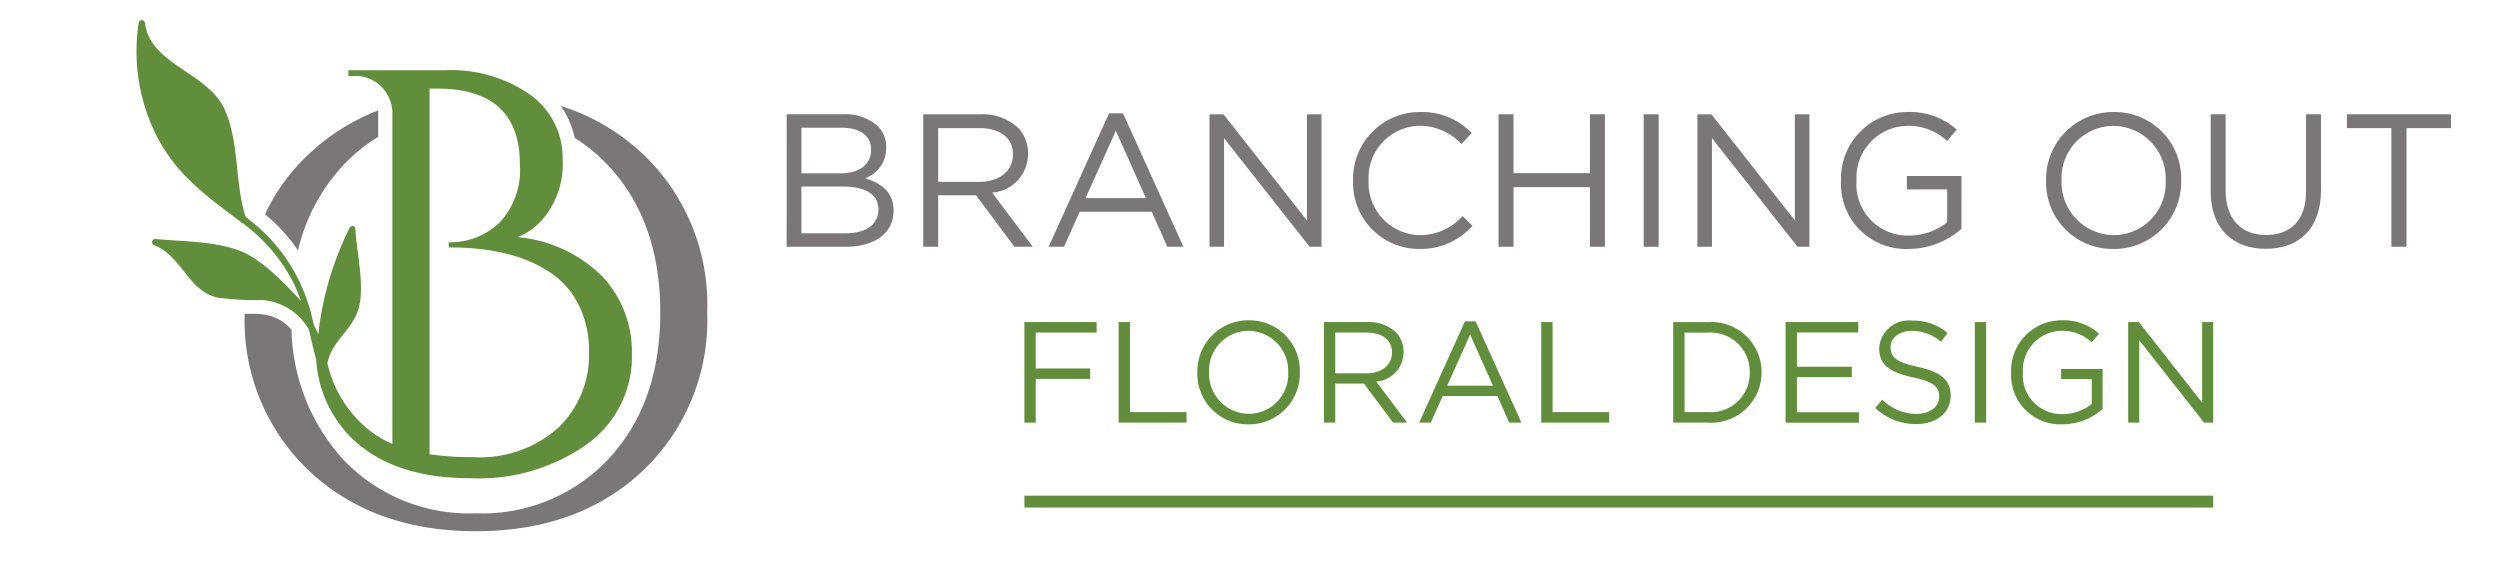<svg id="layer1" xmlns="http://www.w3.org/2000/svg" xmlns:xlink="http://www.w3.org/1999/xlink" width="192.209" height="44.728" viewBox="0 0 192.209 44.728">
  <defs>
    <clipPath id="clip-path">
      <path id="path3729" d="M0-352.78H192.209v44.728H0Z" transform="translate(0 352.78)"/>
    </clipPath>
  </defs>
  <g id="g3721">
    <path id="path3723" d="M182.115-101.571h-91.4v-.914h91.4Z" transform="translate(-11.956 140.593)" fill="#618e3a"/>
    <g id="g3725" transform="translate(0)">
      <g id="g3727" clip-path="url(#clip-path)">
        <g id="g3733" transform="translate(18.812 8.147)">
          <path id="path3735" d="M-26.776-3.225a16.394,16.394,0,0,0-6.308-3.687,6.654,6.654,0,0,1,.891,1.785,6.338,6.338,0,0,1,.179.667,12.938,12.938,0,0,1,2.672,2.229q3.907,4.255,3.908,11.191t-3.908,11.191a13.308,13.308,0,0,1-10.289,4.254A13.308,13.308,0,0,1-49.92,20.151a15.369,15.369,0,0,1-3.866-9.857A3.406,3.406,0,0,0-56.125,9.1a7.4,7.4,0,0,0-.8-.035c-.154,0-.308,0-.462,0a15.91,15.91,0,0,0,4.945,12.07q4.948,4.647,12.833,4.647t12.832-4.647A15.943,15.943,0,0,0-21.828,8.96,15.944,15.944,0,0,0-26.776-3.225m-29.046,4.64a15.136,15.136,0,0,1,3.381-4.64,16.312,16.312,0,0,1,5.3-3.333c.005.038.015.072.019.111v1.911a12.916,12.916,0,0,0-2.8,2.305A14.327,14.327,0,0,0-53.284,4.2a12.8,12.8,0,0,0-1.85-2.177c-.216-.2-.444-.4-.688-.612" transform="translate(57.386 6.912)" fill="#7a7776"/>
        </g>
        <g id="g3737" transform="translate(10.498 1.557)">
          <path id="path3739" d="M-28.371-27.4a9.063,9.063,0,0,1-6.566,2.266,22.491,22.491,0,0,1-3.34-.22V-53.468h.57q4.381,0,5.744,2.734a5.578,5.578,0,0,1,.484,1.452,8.285,8.285,0,0,1,.142,1.611,5.883,5.883,0,0,1-1.6,4.548,5.5,5.5,0,0,1-3.844,1.472h-.045l.045.395h.045q5.266,0,8.168,2.241a6.25,6.25,0,0,1,1.827,2.327,7.792,7.792,0,0,1,.724,3.425A7.771,7.771,0,0,1-28.371-27.4M-24.965-39a10.608,10.608,0,0,0-6.546-3.051,4.949,4.949,0,0,0,1.8-1.228,6.54,6.54,0,0,0,1.668-4.768.707.707,0,0,0,0-.094,5.955,5.955,0,0,0-.3-1.875,6.041,6.041,0,0,0-2.184-2.974,10.643,10.643,0,0,0-6.607-1.888h-7.383v.439h.529a2.738,2.738,0,0,1,1.953.769,2.9,2.9,0,0,1,.9,1.953v25.567a8.4,8.4,0,0,1-.919-.46.282.282,0,0,0-.134-.11c-.053-.021-.1-.045-.159-.069a9.136,9.136,0,0,1-3.783-5.569c.329-1.733,1.965-2.571,2.408-4.239.476-1.786-.167-4.288-.264-6.114-.012-.244-.354-.24-.439-.049a24.49,24.49,0,0,0-2.408,8.177,6.169,6.169,0,0,0-.313-.639c-.053-.216-.106-.431-.163-.647a13.3,13.3,0,0,0-3.681-6.529c-.46-.431-.94-.83-1.428-1.212-.85-2.665-.464-5.626-1.59-8.205-1.269-2.909-5.764-3.47-6.151-6.712a.243.243,0,0,0-.48.008,14.389,14.389,0,0,0,1.387,8.7c1.493,2.937,3.84,4.638,6.415,6.558a.194.194,0,0,0,.167.126A12.949,12.949,0,0,1-48.7-38.461a13.418,13.418,0,0,1,.529,1.314c-1.257-1.387-3.08-3.226-4.637-3.828-2.014-.777-4.422-.728-6.542-.931a.244.244,0,0,0-.114.468c2.185.871,2.539,3.413,4.817,4.027a22.305,22.305,0,0,0,3.535.2,4.5,4.5,0,0,1,3.555,2.266c.187.773.358,1.546.565,2.311a9.252,9.252,0,0,0,3.1,6.379q3.161,2.746,8.738,2.742a14.371,14.371,0,0,0,9.007-2.636,8.28,8.28,0,0,0,3.429-6.9A8.49,8.49,0,0,0-24.965-39" transform="translate(60.804 58.723)" fill="#618e3a"/>
        </g>
        <g id="g3741" transform="translate(60.479 8.788)">
          <path id="path3743" d="M-3.8-4.861H-7.02v3.593H-3.6c1.542,0,2.5-.684,2.5-1.819v-.029C-1.1-4.22-2.03-4.861-3.8-4.861m2.138-2.866c0-1-.8-1.658-2.255-1.658h-3.1v3.506h3.011c1.382,0,2.342-.625,2.342-1.818Zm-6.488-2.691h4.335a3.738,3.738,0,0,1,2.662.9A2.26,2.26,0,0,1-.5-7.886v.029A2.458,2.458,0,0,1-2.117-5.5C-.91-5.137.065-4.438.065-3.042v.029C.065-1.267-1.4-.234-3.63-.234H-8.155Z" transform="translate(8.155 10.417)" fill="#7a7776"/>
        </g>
        <g id="g3745" transform="translate(70.981 8.788)">
          <path id="path3747" d="M-3.741-4.543c1.528,0,2.619-.785,2.619-2.095v-.029c0-1.251-.96-2.008-2.6-2.008H-6.868v4.131ZM-8.018-9.736h4.379A4.015,4.015,0,0,1-.744-8.717,2.813,2.813,0,0,1,.041-6.71v.029A2.98,2.98,0,0,1-2.723-3.713L.405.447H-1.006L-3.959-3.509H-6.868V.447H-8.018Z" transform="translate(8.018 9.736)" fill="#7a7776"/>
        </g>
        <g id="g3749" transform="translate(80.625 8.715)">
          <path id="path3751" d="M-6.541-5.7-8.853-10.88-11.181-5.7Zm-2.837-6.517H-8.3L-3.66-1.962H-4.9L-6.09-4.654h-5.542l-1.208,2.691h-1.178Z" transform="translate(14.018 12.218)" fill="#7a7776"/>
        </g>
        <g id="g3753" transform="translate(92.989 8.788)">
          <path id="path3755" d="M0,0H1.077L7.492,8.161V0h1.12V10.183H7.7L1.12,1.833v8.35H0Z" fill="#7a7776"/>
        </g>
        <g id="g3757" transform="translate(104.03 8.613)">
          <path id="path3759" d="M0-4.632v-.029A5.13,5.13,0,0,1,5.15-9.927,5.3,5.3,0,0,1,9.121-8.313l-.786.844a4.425,4.425,0,0,0-3.2-1.4A3.993,3.993,0,0,0,1.192-4.69v.029a4.018,4.018,0,0,0,3.943,4.2A4.419,4.419,0,0,0,8.423-1.926l.756.742A5.3,5.3,0,0,1,5.106.6,5.079,5.079,0,0,1,0-4.632" transform="translate(0 9.927)" fill="#7a7776"/>
        </g>
        <g id="g3761" transform="translate(115.215 8.788)">
          <path id="path3763" d="M0,0H1.149V4.524H7.026V0H8.176V10.183H7.026V5.6H1.149v4.582H0Z" fill="#7a7776"/>
        </g>
        <path id="path3765" d="M179.976-157.453h1.149v10.183h-1.149Z" transform="translate(-53.604 166.241)" fill="#7a7776"/>
        <g id="g3767" transform="translate(130.502 8.788)">
          <path id="path3769" d="M0,0H1.077L7.492,8.161V0h1.12V10.183H7.7L1.12,1.833v8.35H0Z" fill="#7a7776"/>
        </g>
        <g id="g3771" transform="translate(141.543 8.613)">
          <path id="path3773" d="M0-4.632v-.029A5.11,5.11,0,0,1,5.106-9.927,5.366,5.366,0,0,1,8.9-8.574L8.161-7.7a4.331,4.331,0,0,0-3.1-1.164A3.978,3.978,0,0,0,1.193-4.69v.029A3.935,3.935,0,0,0,5.222-.428,4.8,4.8,0,0,0,8.161-1.446V-3.977h-3.1V-5.01h4.2V-.952A6.17,6.17,0,0,1,5.179.6,4.993,4.993,0,0,1,0-4.632" transform="translate(0 9.927)" fill="#7a7776"/>
        </g>
        <g id="g3775" transform="translate(157.311 8.613)">
          <path id="path3777" d="M-8.042-4.632v-.029a4.048,4.048,0,0,0-4.015-4.2A4,4,0,0,0-16.043-4.69v.029a4.049,4.049,0,0,0,4.015,4.2A4,4,0,0,0-8.042-4.632m-9.194,0v-.029a5.159,5.159,0,0,1,5.208-5.266A5.111,5.111,0,0,1-6.849-4.69v.029A5.159,5.159,0,0,1-12.057.6a5.111,5.111,0,0,1-5.179-5.237" transform="translate(17.235 9.927)" fill="#7a7776"/>
        </g>
        <g id="g3779" transform="translate(169.965 8.788)">
          <path id="path3781" d="M0-5.179V-11.1H1.149v5.848c0,2.2,1.178,3.433,3.113,3.433,1.877,0,3.07-1.135,3.07-3.36V-11.1H8.481v5.833c0,2.968-1.7,4.51-4.248,4.51C1.717-.756,0-2.3,0-5.179" transform="translate(0 11.099)" fill="#7a7776"/>
        </g>
        <g id="g3783" transform="translate(180.438 8.788)">
          <path id="path3785" d="M-2.99-.929H-6.409V-1.991h8V-.929H-1.826V8.192H-2.99Z" transform="translate(6.409 1.991)" fill="#7a7776"/>
        </g>
        <g id="g3787" transform="translate(78.759 24.762)">
          <path id="path3789" d="M0,0H5.554V.806H.872V3.567H5.058v.8H.872V7.73H0Z" fill="#618e3a"/>
        </g>
        <g id="g3791" transform="translate(86.004 24.762)">
          <path id="path3793" d="M0,0H.872V6.924H5.223V7.73H0Z" fill="#618e3a"/>
        </g>
        <g id="g3795" transform="translate(92.056 24.629)">
          <path id="path3797" d="M-6.1-3.516v-.022A3.073,3.073,0,0,0-9.153-6.729,3.037,3.037,0,0,0-12.179-3.56v.022A3.073,3.073,0,0,0-9.131-.347,3.037,3.037,0,0,0-6.1-3.516m-6.979,0v-.022a3.916,3.916,0,0,1,3.953-4A3.88,3.88,0,0,1-5.2-3.56v.022a3.917,3.917,0,0,1-3.953,4,3.88,3.88,0,0,1-3.931-3.975" transform="translate(13.084 7.535)" fill="#618e3a"/>
        </g>
        <g id="g3799" transform="translate(101.786 24.762)">
          <path id="path3801" d="M-2.84-3.448c1.16,0,1.988-.6,1.988-1.59V-5.06c0-.95-.729-1.524-1.976-1.524H-5.214v3.136ZM-6.087-7.39h3.324a3.049,3.049,0,0,1,2.2.773,2.135,2.135,0,0,1,.6,1.524v.022a2.262,2.262,0,0,1-2.1,2.253L.307.34H-.764l-2.242-3H-5.214v3h-.872Z" transform="translate(6.087 7.39)" fill="#618e3a"/>
        </g>
        <g id="g3803" transform="translate(109.109 24.706)">
          <path id="path3805" d="M-4.965-4.327-6.72-8.259-8.487-4.327ZM-7.118-9.275H-6.3l3.523,7.785h-.939l-.905-2.043H-8.83l-.916,2.043h-.894Z" transform="translate(10.641 9.275)" fill="#618e3a"/>
        </g>
        <g id="g3807" transform="translate(118.496 24.762)">
          <path id="path3809" d="M0,0H.872V6.924H5.223V7.73H0Z" fill="#618e3a"/>
        </g>
        <g id="g3811" transform="translate(128.645 24.762)">
          <path id="path3813" d="M-.763-.7V5.413H1.048a2.992,2.992,0,0,0,3.2-3.037V2.354A3.009,3.009,0,0,0,1.048-.7Zm-.872-.806H1.048A3.853,3.853,0,0,1,5.156,2.332v.022A3.87,3.87,0,0,1,1.048,6.219H-1.635Z" transform="translate(1.635 1.511)" fill="#618e3a"/>
        </g>
        <g id="g3815" transform="translate(137.282 24.762)">
          <path id="path3817" d="M0,0H5.588V.8H.872V3.434H5.091v.8H.872V6.935h4.77v.8H0Z" fill="#618e3a"/>
        </g>
        <g id="g3819" transform="translate(144.174 24.651)">
          <path id="path3821" d="M0-5.873l.541-.641A3.681,3.681,0,0,0,3.191-5.42c1.038,0,1.723-.552,1.723-1.314v-.022c0-.718-.386-1.126-2.01-1.469-1.778-.387-2.6-.961-2.6-2.231v-.022a2.282,2.282,0,0,1,2.54-2.109,4.033,4.033,0,0,1,2.717.95l-.508.673A3.4,3.4,0,0,0,2.827-11.8c-1,0-1.646.552-1.646,1.248v.022c0,.729.4,1.137,2.1,1.5C5-8.656,5.8-8.026,5.8-6.845v.022c0,1.325-1.1,2.187-2.64,2.187A4.523,4.523,0,0,1,0-5.873" transform="translate(0 12.587)" fill="#618e3a"/>
        </g>
        <path id="path3823" d="M227.7-127.506h.873v7.73H227.7Z" transform="translate(-75.87 152.268)" fill="#618e3a"/>
        <g id="g3825" transform="translate(154.621 24.629)">
          <path id="path3827" d="M0-3.516v-.022a3.879,3.879,0,0,1,3.876-4A4.073,4.073,0,0,1,6.758-6.509L6.2-5.846a3.288,3.288,0,0,0-2.352-.883A3.019,3.019,0,0,0,.906-3.56v.022A2.987,2.987,0,0,0,3.964-.324,3.641,3.641,0,0,0,6.2-1.1V-3.019H3.843V-3.8H7.034V-.722A4.685,4.685,0,0,1,3.931.459,3.791,3.791,0,0,1,0-3.516" transform="translate(0 7.535)" fill="#618e3a"/>
        </g>
        <g id="g3829" transform="translate(163.622 24.762)">
          <path id="path3831" d="M0,0H.817l4.87,6.195V0h.85V7.73h-.7L.85,1.391V7.73H0Z" fill="#618e3a"/>
        </g>
      </g>
    </g>
  </g>
</svg>
